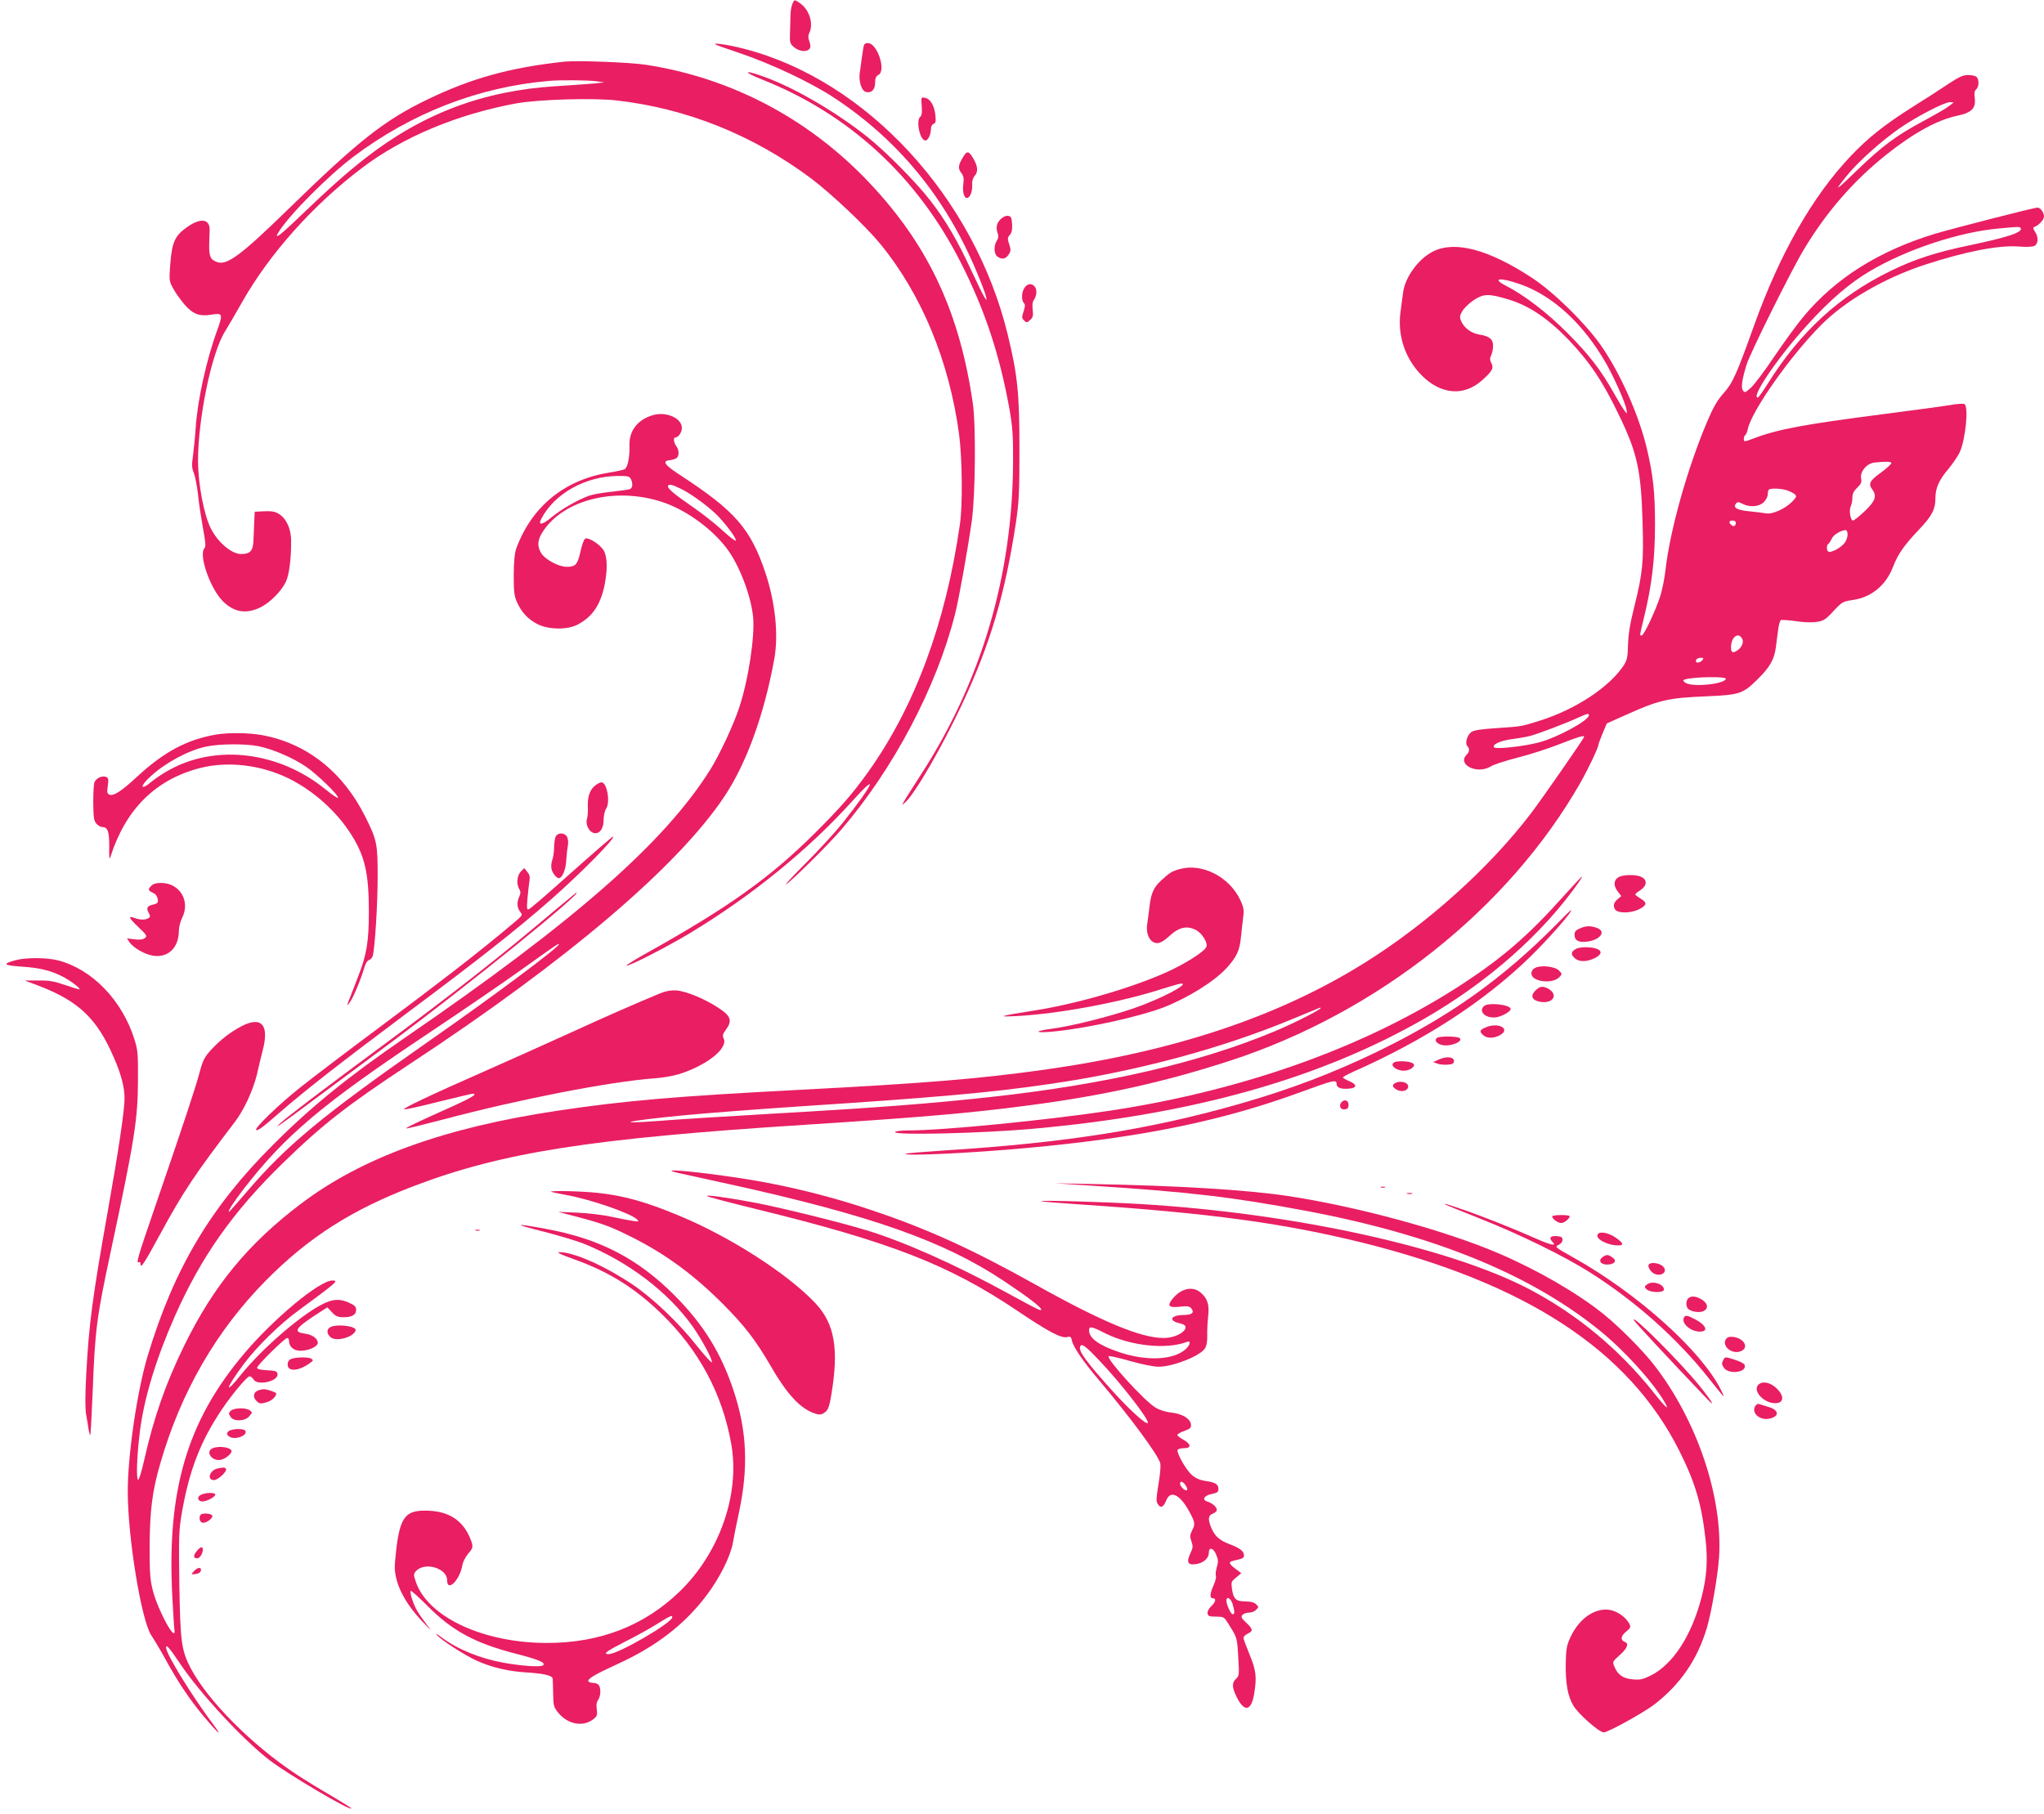 <?xml version="1.0" standalone="no"?>
<!DOCTYPE svg PUBLIC "-//W3C//DTD SVG 20010904//EN"
 "http://www.w3.org/TR/2001/REC-SVG-20010904/DTD/svg10.dtd">
<svg version="1.0" xmlns="http://www.w3.org/2000/svg"
 width="1280pt" height="1136pt" viewBox="0 0 1280 1136"
 preserveAspectRatio="xMidYMid meet">
<g transform="translate(0,1136) scale(0.1,-0.1)"
fill="#e91e63" stroke="none">
<path d="M4961 11333 c-6 -16 -11 -48 -11 -73 0 -25 -2 -74 -3 -108 -2 -59 0
-66 26 -88 31 -26 78 -32 96 -10 8 10 8 21 0 45 -9 24 -9 39 0 57 26 57 -1
143 -58 183 -37 26 -36 26 -50 -6z"/>
<path d="M4625 11030 c204 -69 448 -184 595 -280 403 -265 699 -624 893 -1085
30 -71 58 -143 61 -160 7 -28 6 -29 -7 -10 -8 11 -46 88 -84 170 -85 185 -159
312 -254 435 -88 115 -283 312 -399 404 -196 155 -446 301 -634 371 -137 51
-155 39 -21 -14 544 -217 967 -606 1240 -1142 152 -299 245 -579 307 -924 19
-110 23 -161 22 -335 -4 -707 -198 -1364 -574 -1947 -55 -85 -105 -164 -111
-176 -12 -22 -12 -22 9 -3 61 53 234 353 357 616 177 377 269 690 337 1137 19
129 22 188 22 463 0 348 -12 463 -74 717 -209 857 -881 1587 -1645 1786 -55
15 -127 29 -160 32 -53 5 -40 -1 120 -55z"/>
<path d="M5406 11058 c-3 -18 -8 -51 -11 -73 -2 -22 -8 -59 -11 -81 -8 -51 11
-111 36 -119 35 -11 60 12 60 55 0 30 5 42 21 51 50 26 -7 199 -66 199 -20 0
-25 -6 -29 -32z"/>
<path d="M3535 10974 c-340 -37 -579 -103 -852 -234 -275 -132 -437 -260 -880
-692 -293 -286 -383 -353 -444 -329 -42 15 -50 35 -49 108 1 37 2 80 3 95 0
67 -57 74 -138 18 -78 -54 -97 -93 -108 -225 -9 -113 -8 -115 18 -163 15 -27
47 -72 71 -100 52 -59 93 -75 166 -63 73 12 75 5 39 -95 -69 -189 -125 -444
-136 -619 -3 -49 -11 -124 -16 -166 -9 -62 -8 -81 5 -112 8 -20 20 -81 26
-134 5 -54 20 -149 31 -211 16 -84 19 -116 10 -125 -39 -39 34 -252 115 -333
69 -68 142 -81 231 -40 61 29 134 101 163 162 21 43 34 145 33 259 0 73 -30
137 -76 166 -24 15 -46 19 -92 17 l-60 -3 -3 -65 c-1 -36 -4 -89 -5 -118 -3
-63 -21 -82 -77 -82 -59 0 -145 72 -189 159 -44 85 -80 277 -81 422 0 269 85
680 169 813 21 34 70 118 109 187 171 301 443 606 750 838 254 192 592 334
962 403 136 25 482 36 631 19 440 -50 855 -217 1219 -489 127 -96 340 -297
432 -409 260 -317 433 -737 494 -1193 20 -154 23 -443 5 -565 -89 -619 -282
-1139 -573 -1548 -98 -137 -172 -223 -337 -387 -280 -278 -535 -460 -1044
-745 -76 -42 -136 -79 -133 -82 8 -9 249 114 397 203 383 231 740 521 1011
821 176 196 145 122 -55 -131 -44 -55 -146 -167 -227 -248 -81 -81 -138 -142
-128 -137 31 17 267 250 347 344 325 378 595 889 711 1346 24 92 82 417 106
590 22 157 26 599 6 734 -81 556 -268 965 -615 1345 -385 423 -884 691 -1437
775 -103 15 -425 27 -505 19z m200 -123 l50 -7 -65 -7 c-36 -3 -144 -11 -240
-17 -455 -28 -836 -172 -1195 -453 -113 -88 -222 -185 -398 -354 -137 -132
-177 -161 -140 -103 69 109 310 351 467 469 363 273 783 436 1221 474 74 7
249 5 300 -2z"/>
<path d="M12205 10837 c-44 -30 -145 -95 -225 -145 -176 -111 -280 -193 -390
-309 -240 -253 -444 -611 -605 -1060 -110 -307 -134 -361 -190 -424 -41 -46
-65 -87 -105 -181 -124 -294 -231 -675 -260 -925 -5 -50 -20 -122 -31 -160
-27 -88 -104 -253 -118 -253 -14 0 -15 -8 14 112 50 206 69 367 69 583 0 199
-11 306 -50 471 -49 212 -169 481 -291 654 -99 140 -293 330 -428 419 -269
177 -481 235 -619 167 -93 -46 -178 -162 -190 -261 -3 -22 -10 -77 -16 -121
-19 -146 29 -289 131 -393 121 -123 266 -135 380 -33 64 57 75 77 58 108 -9
18 -10 30 -1 49 7 14 12 41 12 60 0 41 -24 60 -88 70 -49 8 -94 42 -112 84
-11 26 -9 35 9 65 12 19 43 48 68 65 62 41 93 43 208 9 134 -38 254 -118 386
-254 135 -142 215 -261 318 -475 114 -236 138 -345 147 -668 8 -249 1 -321
-52 -532 -26 -104 -37 -170 -39 -237 -2 -80 -6 -97 -28 -131 -90 -135 -297
-272 -522 -344 -117 -37 -118 -37 -268 -47 -95 -6 -146 -13 -162 -24 -27 -18
-43 -72 -26 -89 15 -15 14 -36 -4 -53 -63 -64 66 -126 151 -74 18 12 94 36
168 55 75 19 194 57 264 85 120 47 152 56 152 45 0 -9 -255 -376 -332 -478
-260 -342 -652 -694 -1042 -937 -539 -337 -1188 -554 -2001 -669 -405 -57
-753 -86 -1525 -126 -786 -41 -1104 -68 -1525 -131 -711 -106 -1227 -293
-1610 -583 -330 -249 -547 -513 -730 -886 -118 -240 -192 -453 -253 -724 -15
-67 -32 -121 -37 -119 -13 4 -8 151 11 302 26 208 100 452 216 716 166 376
364 658 679 965 248 242 404 363 789 617 989 650 1682 1239 1976 1679 139 208
250 516 313 863 27 150 6 352 -55 536 -93 278 -189 389 -534 614 -100 65 -116
89 -65 94 17 2 36 8 43 14 16 14 15 50 -3 74 -16 21 -20 54 -6 54 19 0 41 32
41 60 0 60 -95 103 -177 81 -98 -26 -155 -99 -151 -191 2 -73 -11 -139 -31
-149 -9 -4 -52 -14 -96 -21 -279 -44 -485 -212 -582 -475 -10 -27 -15 -81 -16
-165 0 -104 3 -133 20 -170 28 -64 68 -107 127 -138 69 -36 189 -38 253 -4 92
48 142 122 168 243 20 100 19 176 -3 219 -20 37 -93 85 -117 77 -7 -3 -21 -39
-30 -82 -19 -82 -30 -95 -87 -95 -49 0 -133 45 -158 84 -28 46 -25 85 11 139
137 207 480 283 774 173 142 -54 293 -168 380 -286 77 -105 147 -289 161 -423
12 -123 -29 -395 -88 -572 -35 -106 -122 -292 -180 -385 -286 -456 -846 -948
-1913 -1680 -355 -244 -589 -433 -825 -670 -392 -391 -620 -775 -785 -1321
-67 -224 -125 -622 -125 -853 1 -292 86 -811 149 -901 15 -22 54 -87 86 -145
76 -140 154 -256 240 -359 87 -104 126 -139 64 -56 -136 181 -299 446 -299
486 0 23 20 0 88 -101 124 -185 392 -475 561 -605 121 -92 511 -322 511 -301
0 3 -55 37 -122 77 -68 39 -166 99 -219 134 -280 184 -556 461 -665 667 -58
112 -65 164 -71 528 -4 298 -3 335 16 446 46 266 118 451 252 649 63 94 157
205 172 205 7 0 18 -9 25 -20 25 -41 156 -11 150 34 -3 18 -11 21 -65 24 -43
2 -63 7 -63 16 0 15 173 186 189 186 6 0 11 -8 11 -18 0 -37 29 -62 72 -62 50
0 108 26 108 50 0 26 -34 51 -79 57 -76 10 -64 32 60 114 l79 51 29 -31 c23
-25 37 -31 71 -31 54 0 80 15 80 46 0 20 -9 29 -42 44 -61 28 -106 25 -174
-11 -138 -71 -378 -281 -504 -438 -111 -139 -97 -86 19 69 80 106 222 246 337
330 247 182 257 190 215 190 -80 0 -367 -238 -554 -460 -355 -421 -483 -853
-448 -1520 6 -102 11 -194 13 -205 14 -94 -99 109 -134 240 -18 69 -21 108
-21 275 1 227 16 351 67 525 128 445 350 830 659 1143 268 272 542 447 932
595 556 211 1105 296 2440 382 732 47 1037 73 1400 121 471 61 857 147 1266
280 924 300 1746 953 2196 1742 51 90 113 221 113 239 0 4 12 36 26 70 l26 62
112 50 c214 97 271 110 514 120 204 9 225 15 315 103 81 80 108 127 118 205 5
38 12 89 15 116 4 26 11 50 16 53 5 3 46 0 92 -6 48 -8 104 -10 132 -5 43 6
56 14 105 67 54 58 59 61 120 70 117 16 210 92 254 209 31 79 67 132 164 234
79 83 101 126 101 193 0 65 21 114 83 187 27 33 59 80 70 104 36 82 56 283 29
300 -7 4 -48 2 -90 -6 -42 -7 -234 -33 -427 -58 -487 -63 -651 -93 -801 -150
-61 -23 -64 -23 -64 -5 0 10 4 21 9 25 5 3 13 20 16 38 26 116 267 459 461
653 150 151 394 292 645 375 257 84 467 125 592 115 48 -4 85 -2 97 4 25 13
26 57 3 90 -11 16 -13 25 -5 28 28 9 62 45 62 67 0 24 -23 55 -41 55 -20 0
-531 -131 -641 -164 -351 -107 -620 -276 -821 -515 -42 -50 -125 -164 -186
-254 -61 -91 -127 -179 -148 -197 -33 -29 -38 -31 -48 -16 -14 18 -6 69 22
161 21 70 278 587 359 722 139 232 310 430 515 593 170 136 321 219 445 245
90 18 119 48 110 111 -4 30 -1 45 9 54 18 15 20 61 3 78 -7 7 -30 12 -53 12
-32 0 -56 -11 -120 -53z m2 -140 c-15 -13 -84 -53 -155 -91 -176 -94 -265
-160 -421 -311 -142 -137 -152 -142 -62 -31 69 85 217 217 333 297 106 72 274
159 308 159 l25 -1 -28 -22z m447 -766 c16 -25 -81 -57 -314 -106 -217 -45
-350 -88 -505 -164 -319 -157 -561 -379 -765 -704 -30 -48 -58 -87 -62 -87
-46 0 125 251 310 455 140 155 266 263 392 337 232 137 559 245 807 267 128
12 131 12 137 2z m-3137 -350 c208 -72 401 -251 543 -501 51 -91 116 -238 125
-282 5 -32 5 -32 -10 -13 -9 11 -39 61 -67 110 -83 148 -156 243 -293 380
-125 126 -269 236 -382 294 -95 48 -42 56 84 12z m2327 -1120 c3 -5 -26 -32
-64 -60 -72 -52 -82 -71 -55 -107 30 -40 19 -72 -47 -135 -34 -32 -67 -59 -74
-59 -16 0 -27 65 -14 89 5 11 10 35 10 53 0 25 8 42 30 63 25 24 29 35 25 57
-10 42 35 96 83 101 72 7 101 7 106 -2z m-7894 -100 c15 -30 12 -59 -7 -65
-10 -3 -61 -10 -113 -16 -53 -5 -115 -16 -139 -24 -73 -26 -174 -84 -236 -135
-60 -50 -88 -54 -65 -10 81 157 276 266 477 268 62 1 74 -2 83 -18z m323 -67
c68 -35 180 -119 230 -173 62 -68 112 -139 104 -147 -3 -4 -41 26 -84 65 -43
40 -123 103 -178 141 -129 89 -170 124 -161 138 7 12 30 6 89 -24z m6918 -5
c19 -7 41 -18 49 -25 12 -12 10 -18 -15 -44 -44 -46 -128 -84 -167 -75 -18 3
-66 9 -106 13 -75 7 -102 23 -80 49 8 10 16 10 39 -2 45 -24 106 -19 134 10
14 13 25 35 25 48 0 13 3 27 7 30 10 11 77 8 114 -4z m-321 -202 c0 -21 -12
-28 -27 -16 -19 16 -16 29 7 29 11 0 20 -6 20 -13z m700 -76 c0 -15 -9 -40
-20 -53 -22 -29 -85 -62 -100 -53 -13 8 -13 42 1 50 5 4 14 18 20 31 8 23 57
53 87 54 7 0 12 -12 12 -29z m-660 -652 c13 -23 -6 -61 -39 -78 -22 -12 -31
-5 -31 25 0 64 46 99 70 53z m-250 -134 c-13 -16 -40 -20 -40 -7 0 14 12 22
33 22 16 0 17 -3 7 -15z m148 -117 c-12 -34 -213 -53 -254 -24 -16 12 -16 15
-4 20 48 17 263 21 258 4z m-858 -228 c0 -32 -195 -138 -310 -169 -91 -25
-270 -45 -283 -32 -17 17 40 43 113 52 40 5 90 14 113 20 52 14 223 79 297
113 62 28 70 30 70 16z m-6450 -1434 c0 -19 -414 -328 -820 -611 -661 -462
-886 -648 -1137 -942 -58 -68 -107 -123 -109 -123 -11 0 30 63 94 146 261 336
489 528 1156 973 204 136 470 318 590 404 214 153 226 161 226 153z m4770
-400 c0 -10 -174 -98 -285 -144 -467 -196 -1051 -332 -1775 -412 -387 -42
-690 -66 -1370 -105 -373 -22 -569 -34 -710 -45 -304 -23 -207 0 145 34 143
14 469 39 725 56 871 57 1206 87 1575 141 545 79 1081 223 1536 414 171 71
159 67 159 61z"/>
<path d="M5772 10696 c3 -40 1 -60 -9 -67 -29 -24 -2 -149 32 -149 17 0 35 38
35 75 0 12 7 26 16 29 14 5 16 16 11 59 -7 59 -33 100 -67 105 -22 4 -22 1
-18 -52z"/>
<path d="M6032 10378 c-32 -53 -34 -72 -13 -100 15 -19 18 -34 14 -66 -7 -52
3 -92 22 -92 20 0 36 43 33 86 -1 20 5 40 15 52 23 25 21 59 -6 106 -29 51
-41 54 -65 14z"/>
<path d="M6265 9986 c-25 -25 -30 -54 -16 -91 5 -13 3 -28 -7 -43 -20 -31 -18
-83 4 -99 27 -20 52 -15 70 12 15 23 15 31 4 65 -12 35 -11 42 4 59 12 14 16
32 14 67 -3 42 -6 49 -25 52 -14 2 -32 -6 -48 -22z"/>
<path d="M6416 9558 c-19 -26 -21 -79 -4 -96 9 -9 8 -21 -2 -52 -12 -36 -12
-43 3 -57 15 -15 18 -15 38 3 18 16 20 27 16 64 -4 30 -1 51 9 64 8 11 14 32
14 46 0 50 -47 68 -74 28z"/>
<path d="M1357 6760 c-185 -31 -329 -108 -499 -265 -97 -90 -146 -122 -173
-112 -14 6 -16 15 -10 56 6 44 4 50 -14 56 -24 7 -57 -8 -69 -33 -5 -9 -8 -67
-8 -129 1 -94 4 -114 20 -132 11 -12 27 -21 36 -21 35 0 45 -29 44 -124 -1
-71 0 -84 8 -61 96 299 284 484 562 555 172 44 378 20 551 -64 159 -78 307
-211 399 -360 82 -132 106 -239 106 -479 0 -180 -14 -267 -65 -397 -18 -47
-42 -110 -54 -140 -21 -53 -21 -54 -2 -30 21 26 71 145 92 219 8 26 20 46 30
48 9 3 20 15 23 26 14 51 31 326 31 497 0 207 -5 229 -77 374 -140 281 -367
461 -648 512 -82 15 -207 16 -283 4z m264 -74 c92 -20 209 -70 294 -127 70
-47 212 -185 201 -196 -3 -3 -37 20 -75 51 -292 239 -688 288 -984 122 -36
-19 -84 -52 -107 -71 -74 -62 -77 -30 -3 36 94 85 233 159 343 183 85 18 248
19 331 2z"/>
<path d="M3732 6444 c-36 -25 -53 -70 -51 -132 2 -31 -1 -67 -5 -80 -11 -34
11 -81 42 -89 36 -9 62 26 62 83 0 25 7 56 16 70 27 40 5 164 -29 164 -7 0
-23 -7 -35 -16z"/>
<path d="M3480 6121 c-5 -11 -10 -41 -10 -67 0 -26 -5 -62 -11 -79 -7 -18 -9
-44 -5 -58 6 -27 31 -57 46 -57 20 0 42 51 45 102 2 29 6 71 10 94 5 25 3 49
-4 63 -15 27 -57 28 -71 2z"/>
<path d="M3755 6051 c-44 -38 -156 -137 -250 -221 -93 -83 -178 -156 -189
-162 -17 -9 -18 -6 -13 64 4 40 9 89 12 108 5 27 2 42 -13 59 l-19 24 -21 -21
c-25 -25 -29 -80 -10 -111 9 -15 9 -25 0 -46 -16 -36 -15 -66 4 -94 19 -27 29
-14 -101 -123 -182 -151 -399 -319 -765 -592 -206 -153 -436 -328 -510 -387
-130 -103 -288 -255 -276 -266 8 -8 41 16 146 108 162 141 380 311 805 629
446 333 686 522 895 706 186 163 413 394 388 394 -2 0 -39 -31 -83 -69z"/>
<path d="M7388 5917 c-50 -14 -63 -22 -116 -71 -47 -43 -64 -81 -73 -161 -5
-38 -11 -89 -15 -113 -11 -74 28 -132 79 -116 12 3 38 21 57 39 62 58 112 70
170 40 36 -19 74 -78 65 -104 -9 -29 -133 -108 -254 -162 -228 -101 -565 -198
-830 -239 -209 -33 -233 -40 -111 -34 266 13 664 87 929 174 51 16 100 30 108
30 56 0 -129 -97 -297 -155 -151 -52 -395 -113 -513 -128 -125 -16 -104 -30
25 -16 204 21 524 92 673 149 154 60 321 164 397 248 62 68 81 109 89 191 4
42 11 99 14 127 6 43 4 60 -17 105 -68 147 -240 235 -380 196z"/>
<path d="M10132 5864 c-28 -19 -28 -54 0 -89 l21 -27 -20 -17 c-28 -22 -34
-46 -18 -68 18 -24 96 -23 147 1 51 25 55 43 13 67 -19 12 -35 24 -35 27 1 4
15 16 33 27 40 26 44 64 7 82 -35 18 -121 16 -148 -3z"/>
<path d="M9792 5748 c-212 -238 -377 -382 -622 -543 -598 -394 -1362 -670
-2210 -800 -407 -61 -1049 -125 -1272 -125 -42 0 -80 -4 -83 -10 -13 -22 554
-8 870 21 997 90 1789 313 2443 688 399 229 746 536 971 859 12 17 20 32 18
32 -3 0 -55 -55 -115 -122z"/>
<path d="M945 5810 c-20 -22 -18 -27 17 -44 14 -7 24 -22 26 -38 3 -22 -2 -27
-27 -33 -39 -8 -47 -21 -30 -52 11 -20 11 -26 -1 -33 -20 -13 -52 -12 -86 0
-45 17 -39 3 22 -56 55 -52 57 -57 40 -70 -13 -9 -33 -11 -65 -7 l-46 6 16
-24 c24 -36 98 -78 150 -85 93 -13 158 51 159 154 0 23 9 60 20 82 54 106 -14
220 -131 220 -33 0 -51 -6 -64 -20z"/>
<path d="M3475 5659 c-325 -276 -634 -519 -1115 -874 -338 -250 -550 -411
-605 -460 -52 -47 7 -6 212 148 109 81 333 248 498 370 483 360 1189 931 1144
927 -2 -1 -62 -51 -134 -111z"/>
<path d="M9745 5569 c-340 -343 -671 -578 -1125 -798 -279 -134 -533 -231
-845 -321 -565 -163 -1098 -247 -1855 -295 -134 -9 -246 -18 -249 -21 -16 -16
412 4 759 36 719 66 1218 168 1715 350 208 76 225 80 225 51 0 -24 29 -34 80
-29 49 4 49 26 1 46 -22 9 -41 20 -41 24 0 4 28 19 63 35 448 198 820 440
1106 717 124 121 277 296 258 296 -1 0 -43 -41 -92 -91z"/>
<path d="M9893 5545 c-24 -10 -33 -20 -33 -38 0 -37 23 -50 75 -45 87 10 127
65 64 87 -42 14 -67 13 -106 -4z"/>
<path d="M9871 5418 c-33 -18 -36 -33 -12 -57 24 -24 67 -27 114 -8 76 32 64
68 -26 74 -30 2 -62 -2 -76 -9z"/>
<path d="M97 5346 c-85 -23 -76 -32 37 -40 111 -7 183 -24 257 -62 46 -23 113
-73 107 -80 -2 -2 -42 10 -88 26 -69 24 -101 30 -170 29 l-85 0 85 -32 c253
-97 368 -206 474 -453 45 -103 66 -184 66 -254 0 -72 -37 -323 -104 -700 -97
-545 -119 -711 -136 -1028 -7 -130 -7 -212 -1 -250 6 -32 13 -74 16 -96 4 -21
8 -36 10 -34 3 2 9 121 15 264 15 393 24 467 111 874 153 715 172 839 173
1085 1 162 -1 188 -22 255 -77 245 -264 439 -478 495 -70 18 -201 19 -267 1z"/>
<path d="M9613 5298 c-14 -7 -23 -20 -23 -35 0 -52 133 -69 176 -22 17 19 17
20 -4 41 -24 25 -113 35 -149 16z"/>
<path d="M9614 5155 c-32 -32 -20 -60 29 -69 83 -16 120 46 50 83 -33 17 -51
14 -79 -14z"/>
<path d="M4135 5139 c-141 -58 -331 -141 -591 -260 -159 -72 -386 -174 -504
-226 -344 -151 -526 -238 -509 -241 9 -2 107 20 217 48 111 27 206 50 212 50
33 0 -5 -24 -117 -75 -226 -101 -303 -138 -299 -142 2 -3 107 23 233 56 478
127 1039 236 1318 257 50 3 119 15 155 26 174 54 310 161 282 223 -9 19 -6 29
14 56 41 56 31 86 -46 136 -86 57 -203 105 -265 110 -34 2 -66 -4 -100 -18z"/>
<path d="M9292 5058 c-37 -37 19 -82 85 -68 38 9 83 36 83 50 0 28 -142 44
-168 18z"/>
<path d="M1515 4934 c-71 -37 -136 -87 -192 -148 -43 -47 -52 -65 -73 -142
-24 -93 -105 -336 -284 -857 -104 -303 -116 -344 -96 -332 6 3 10 -2 10 -12 0
-31 23 3 120 182 150 276 219 378 472 710 57 75 114 199 138 300 11 50 27 115
35 146 42 159 -6 216 -130 153z"/>
<path d="M9303 4925 c-38 -16 -40 -25 -15 -48 23 -21 64 -22 102 -2 76 39 -6
86 -87 50z"/>
<path d="M9001 4861 c-23 -15 -5 -39 34 -47 42 -8 110 15 110 36 0 11 -16 16
-65 18 -36 1 -71 -2 -79 -7z"/>
<path d="M9010 4724 l-35 -16 25 -9 c13 -6 42 -9 65 -7 32 2 40 7 40 23 0 26
-47 31 -95 9z"/>
<path d="M8753 4712 c-54 -5 -37 -46 23 -57 34 -6 79 14 79 35 0 16 -50 27
-102 22z"/>
<path d="M8742 4579 c-28 -11 -25 -29 7 -45 27 -14 60 -7 68 13 11 28 -36 48
-75 32z"/>
<path d="M8400 4456 c-18 -22 -5 -48 22 -44 17 2 23 10 23 28 0 29 -26 38 -45
16z"/>
<path d="M4250 4013 c36 -8 178 -39 315 -69 890 -196 1347 -357 1723 -608 150
-100 232 -163 232 -177 0 -12 -14 -5 -203 98 -328 180 -657 327 -892 398 -164
50 -521 138 -685 170 -172 33 -323 54 -313 44 5 -5 146 -42 314 -83 833 -204
1201 -347 1629 -635 199 -134 277 -175 314 -165 19 5 24 1 29 -23 8 -40 69
-129 174 -253 196 -233 366 -463 379 -515 3 -12 0 -55 -6 -96 -21 -133 -22
-143 -7 -163 17 -24 33 -15 52 30 26 63 87 31 143 -74 37 -68 38 -77 16 -120
-13 -27 -13 -37 -3 -66 10 -29 10 -39 -4 -69 -30 -63 -20 -83 39 -72 43 8 74
37 74 70 0 38 29 31 46 -12 13 -30 14 -44 4 -79 -7 -23 -9 -47 -6 -53 4 -6 -2
-32 -13 -57 -25 -55 -27 -84 -6 -84 23 0 18 -24 -10 -50 -15 -14 -25 -33 -23
-45 3 -17 10 -20 52 -20 45 0 52 -3 70 -32 64 -101 63 -95 70 -219 7 -113 6
-121 -14 -139 -27 -24 -25 -55 5 -115 48 -96 91 -87 109 22 17 105 12 146 -28
243 -20 50 -38 97 -39 105 -1 8 10 20 26 28 36 17 34 28 -9 69 -30 28 -34 36
-24 48 7 8 25 15 41 15 15 0 35 7 43 16 20 19 20 19 0 38 -10 10 -33 16 -64
16 -60 0 -75 14 -85 77 -6 45 -5 48 26 73 l32 27 -37 28 c-43 33 -45 43 -8 51
55 12 62 16 62 33 0 26 -27 46 -91 70 -63 24 -91 49 -114 103 -22 54 -19 77
10 88 14 5 25 16 25 23 0 18 -28 43 -58 52 -37 11 -23 38 26 48 35 7 42 12 42
32 0 29 -19 41 -84 50 -32 5 -60 17 -83 38 -37 32 -98 141 -88 157 4 6 22 10
41 10 47 0 43 27 -9 55 -20 11 -36 24 -34 29 2 5 22 17 46 25 36 13 41 19 39
40 -4 36 -56 67 -123 74 -33 3 -74 16 -99 31 -68 40 -310 306 -293 322 3 4 63
-10 133 -30 75 -21 148 -36 180 -36 89 0 259 67 289 114 11 16 16 45 15 83 -1
32 2 86 6 121 8 73 -5 111 -48 147 -52 44 -128 24 -181 -47 -28 -38 -16 -49
51 -42 46 5 60 3 71 -9 23 -28 8 -42 -48 -43 -83 -1 -96 -37 -19 -53 81 -17
-4 -91 -105 -91 -142 0 -383 100 -802 334 -401 224 -679 350 -1025 466 -245
83 -509 149 -755 190 -300 49 -619 80 -455 43z m2670 -1003 c160 -80 384 -104
514 -54 24 9 20 -19 -7 -44 -75 -71 -248 -79 -420 -20 -125 42 -187 87 -187
135 0 29 13 27 100 -17z m-35 -172 c131 -137 310 -367 303 -389 -6 -18 -115
81 -225 203 -162 181 -210 246 -199 274 9 23 32 6 121 -88z m539 -780 c8 -12
13 -25 10 -30 -8 -12 -44 21 -44 39 0 20 17 16 34 -9z m295 -745 c14 -48 14
-63 0 -63 -11 0 -39 60 -39 85 0 31 29 14 39 -22z"/>
<path d="M6820 3935 c629 -40 897 -72 1366 -160 792 -150 1390 -393 1824 -742
153 -122 332 -318 409 -446 43 -72 14 -47 -71 61 -212 264 -471 479 -768 636
-503 264 -1477 478 -2440 535 -217 13 -626 25 -620 18 3 -3 115 -12 250 -21
805 -54 1260 -116 1750 -236 1036 -256 1678 -675 1995 -1304 101 -201 141
-336 166 -561 14 -132 7 -232 -25 -357 -62 -242 -181 -425 -321 -493 -46 -23
-65 -27 -110 -23 -61 5 -94 28 -116 81 -12 29 -11 31 34 71 47 41 59 72 33 82
-30 11 -27 37 6 64 31 26 32 29 19 54 -23 41 -78 78 -127 84 -93 10 -188 -59
-241 -175 -22 -48 -26 -72 -28 -162 -1 -129 12 -202 48 -264 31 -52 161 -167
190 -167 27 0 249 123 316 174 165 128 270 281 330 481 29 100 68 323 76 440
25 379 -139 864 -410 1210 -71 91 -219 239 -315 316 -163 131 -414 276 -655
379 -336 144 -890 295 -1325 360 -255 38 -683 64 -1205 74 l-250 5 215 -14z"/>
<path d="M8648 3923 c6 -2 18 -2 25 0 6 3 1 5 -13 5 -14 0 -19 -2 -12 -5z"/>
<path d="M3451 3896 c2 -2 45 -11 94 -20 158 -29 406 -115 445 -154 13 -13 10
-14 -25 -9 -22 3 -83 15 -135 26 -52 12 -149 23 -215 26 l-120 5 130 -34 c150
-40 201 -59 327 -122 216 -108 391 -237 573 -419 139 -139 208 -230 301 -390
95 -165 175 -256 259 -291 45 -18 58 -18 85 4 16 13 25 38 36 107 48 286 21
444 -99 572 -171 183 -535 417 -854 549 -208 87 -353 127 -512 143 -100 11
-299 15 -290 7z"/>
<path d="M8813 3883 c9 -2 23 -2 30 0 6 3 -1 5 -18 5 -16 0 -22 -2 -12 -5z"/>
<path d="M9051 3816 c2 -2 103 -43 224 -91 242 -96 512 -228 675 -330 289
-182 551 -415 752 -669 102 -128 105 -132 75 -71 -122 244 -519 601 -917 825
-126 71 -126 70 -98 84 13 6 23 20 23 31 0 16 -8 21 -37 23 -40 3 -50 -12 -26
-36 29 -29 -9 -21 -104 21 -142 63 -344 143 -462 183 -99 34 -113 38 -105 30z"/>
<path d="M9720 3742 c0 -16 36 -42 57 -42 18 0 53 28 53 43 0 4 -25 7 -55 7
-30 0 -55 -4 -55 -8z"/>
<path d="M3405 3646 c94 -24 206 -58 250 -75 280 -113 530 -303 685 -522 57
-82 123 -205 118 -221 -2 -6 -42 38 -90 98 -118 150 -282 306 -414 394 -163
107 -325 182 -427 196 -58 7 -34 -7 87 -50 205 -75 367 -177 529 -335 235
-228 382 -503 437 -819 54 -311 -74 -678 -323 -919 -222 -215 -499 -323 -832
-323 -398 0 -746 162 -821 383 -15 45 -15 49 1 67 54 60 195 19 195 -57 0 -77
78 -2 95 92 3 21 20 54 36 73 34 39 35 46 10 105 -45 104 -129 159 -252 165
-161 8 -191 -38 -216 -330 -9 -110 55 -243 177 -369 56 -58 58 -60 22 -14 -21
28 -48 66 -59 85 -24 40 -49 117 -41 126 4 3 50 -39 105 -94 156 -157 297
-233 552 -299 145 -37 194 -58 170 -74 -17 -11 -133 -3 -245 17 -146 26 -291
85 -390 160 -27 20 -40 27 -29 15 30 -35 174 -127 250 -162 96 -43 198 -67
317 -74 106 -7 157 -19 159 -39 1 -6 2 -48 3 -93 1 -75 3 -84 32 -120 59 -73
155 -91 219 -41 24 19 27 26 22 62 -4 27 -1 47 9 60 17 24 18 78 2 94 -7 7
-22 12 -34 12 -13 0 -25 4 -29 9 -9 15 40 44 182 109 242 110 422 249 559 432
83 110 150 246 164 330 6 36 22 115 35 175 63 287 54 520 -31 775 -78 236
-189 415 -369 596 -232 233 -471 356 -809 418 -202 37 -205 31 -11 -18z m805
-2415 c0 -34 -339 -231 -398 -231 -40 0 -15 18 106 80 64 32 153 81 197 109
83 52 95 57 95 42z"/>
<path d="M2978 3653 c6 -2 18 -2 25 0 6 3 1 5 -13 5 -14 0 -19 -2 -12 -5z"/>
<path d="M10005 3629 c-17 -27 60 -69 128 -69 39 0 34 14 -17 50 -45 30 -99
40 -111 19z"/>
<path d="M10035 3486 c-28 -20 -12 -46 28 -46 47 0 66 23 35 44 -27 20 -39 20
-63 2z"/>
<path d="M10325 3440 c-9 -15 14 -50 38 -59 49 -18 85 20 47 51 -24 19 -75 24
-85 8z"/>
<path d="M10315 3316 c-18 -13 -18 -16 -5 -30 24 -23 110 -25 110 -2 0 34 -73
57 -105 32z"/>
<path d="M10572 3228 c-16 -16 -15 -53 1 -67 22 -18 73 -24 96 -12 31 17 26
48 -11 71 -37 23 -68 26 -86 8z"/>
<path d="M10544 3105 c-14 -36 45 -85 101 -85 54 0 41 38 -24 74 -56 30 -69
32 -77 11z"/>
<path d="M10231 3092 c3 -9 206 -228 453 -487 63 -67 43 -30 -41 75 -115 143
-426 455 -412 412z"/>
<path d="M2073 3050 c-28 -11 -30 -41 -3 -65 34 -30 143 -1 157 42 9 26 -106
42 -154 23z"/>
<path d="M10811 2976 c-34 -41 30 -100 87 -80 56 19 29 79 -40 90 -24 4 -38 1
-47 -10z"/>
<path d="M1830 2851 c-16 -4 -26 -15 -28 -30 -8 -55 68 -52 143 5 17 13 18 16
5 24 -17 11 -83 11 -120 1z"/>
<path d="M10790 2839 c-9 -16 -8 -26 5 -45 30 -45 148 -30 130 18 -3 8 -30 22
-59 31 -66 21 -63 21 -76 -4z"/>
<path d="M11012 2688 c-44 -44 51 -132 124 -114 37 10 32 51 -12 92 -37 36
-88 46 -112 22z"/>
<path d="M1613 2650 c-27 -11 -30 -42 -7 -64 18 -19 30 -20 73 -5 26 9 51 34
51 52 0 7 -60 27 -79 26 -9 0 -26 -4 -38 -9z"/>
<path d="M10990 2551 c-22 -43 32 -89 91 -76 65 14 60 55 -9 74 -26 8 -52 16
-59 18 -6 3 -16 -5 -23 -16z"/>
<path d="M1445 2524 c-14 -14 -14 -19 -1 -38 20 -31 92 -28 118 5 19 22 19 24
2 36 -25 18 -99 16 -119 -3z"/>
<path d="M1429 2394 c-11 -14 -10 -18 6 -31 34 -25 119 6 101 36 -11 17 -91
13 -107 -5z"/>
<path d="M1333 2290 c-50 -20 -7 -84 49 -73 28 5 68 37 68 54 0 23 -75 36
-117 19z"/>
<path d="M1364 2163 c-51 -10 -71 -73 -24 -73 25 0 84 55 75 70 -6 10 -13 11
-51 3z"/>
<path d="M1263 2000 c-28 -11 -30 -36 -3 -43 22 -6 82 22 88 41 4 14 -51 16
-85 2z"/>
<path d="M1257 1873 c-13 -12 -7 -44 8 -49 19 -8 65 22 65 41 0 15 -60 22 -73
8z"/>
<path d="M1231 1644 c-22 -27 -20 -44 4 -44 16 0 35 30 35 54 0 24 -16 19 -39
-10z"/>
<path d="M1214 1519 c-19 -21 -19 -21 11 -17 19 2 31 10 33 21 5 24 -21 22
-44 -4z"/>
</g>
</svg>

